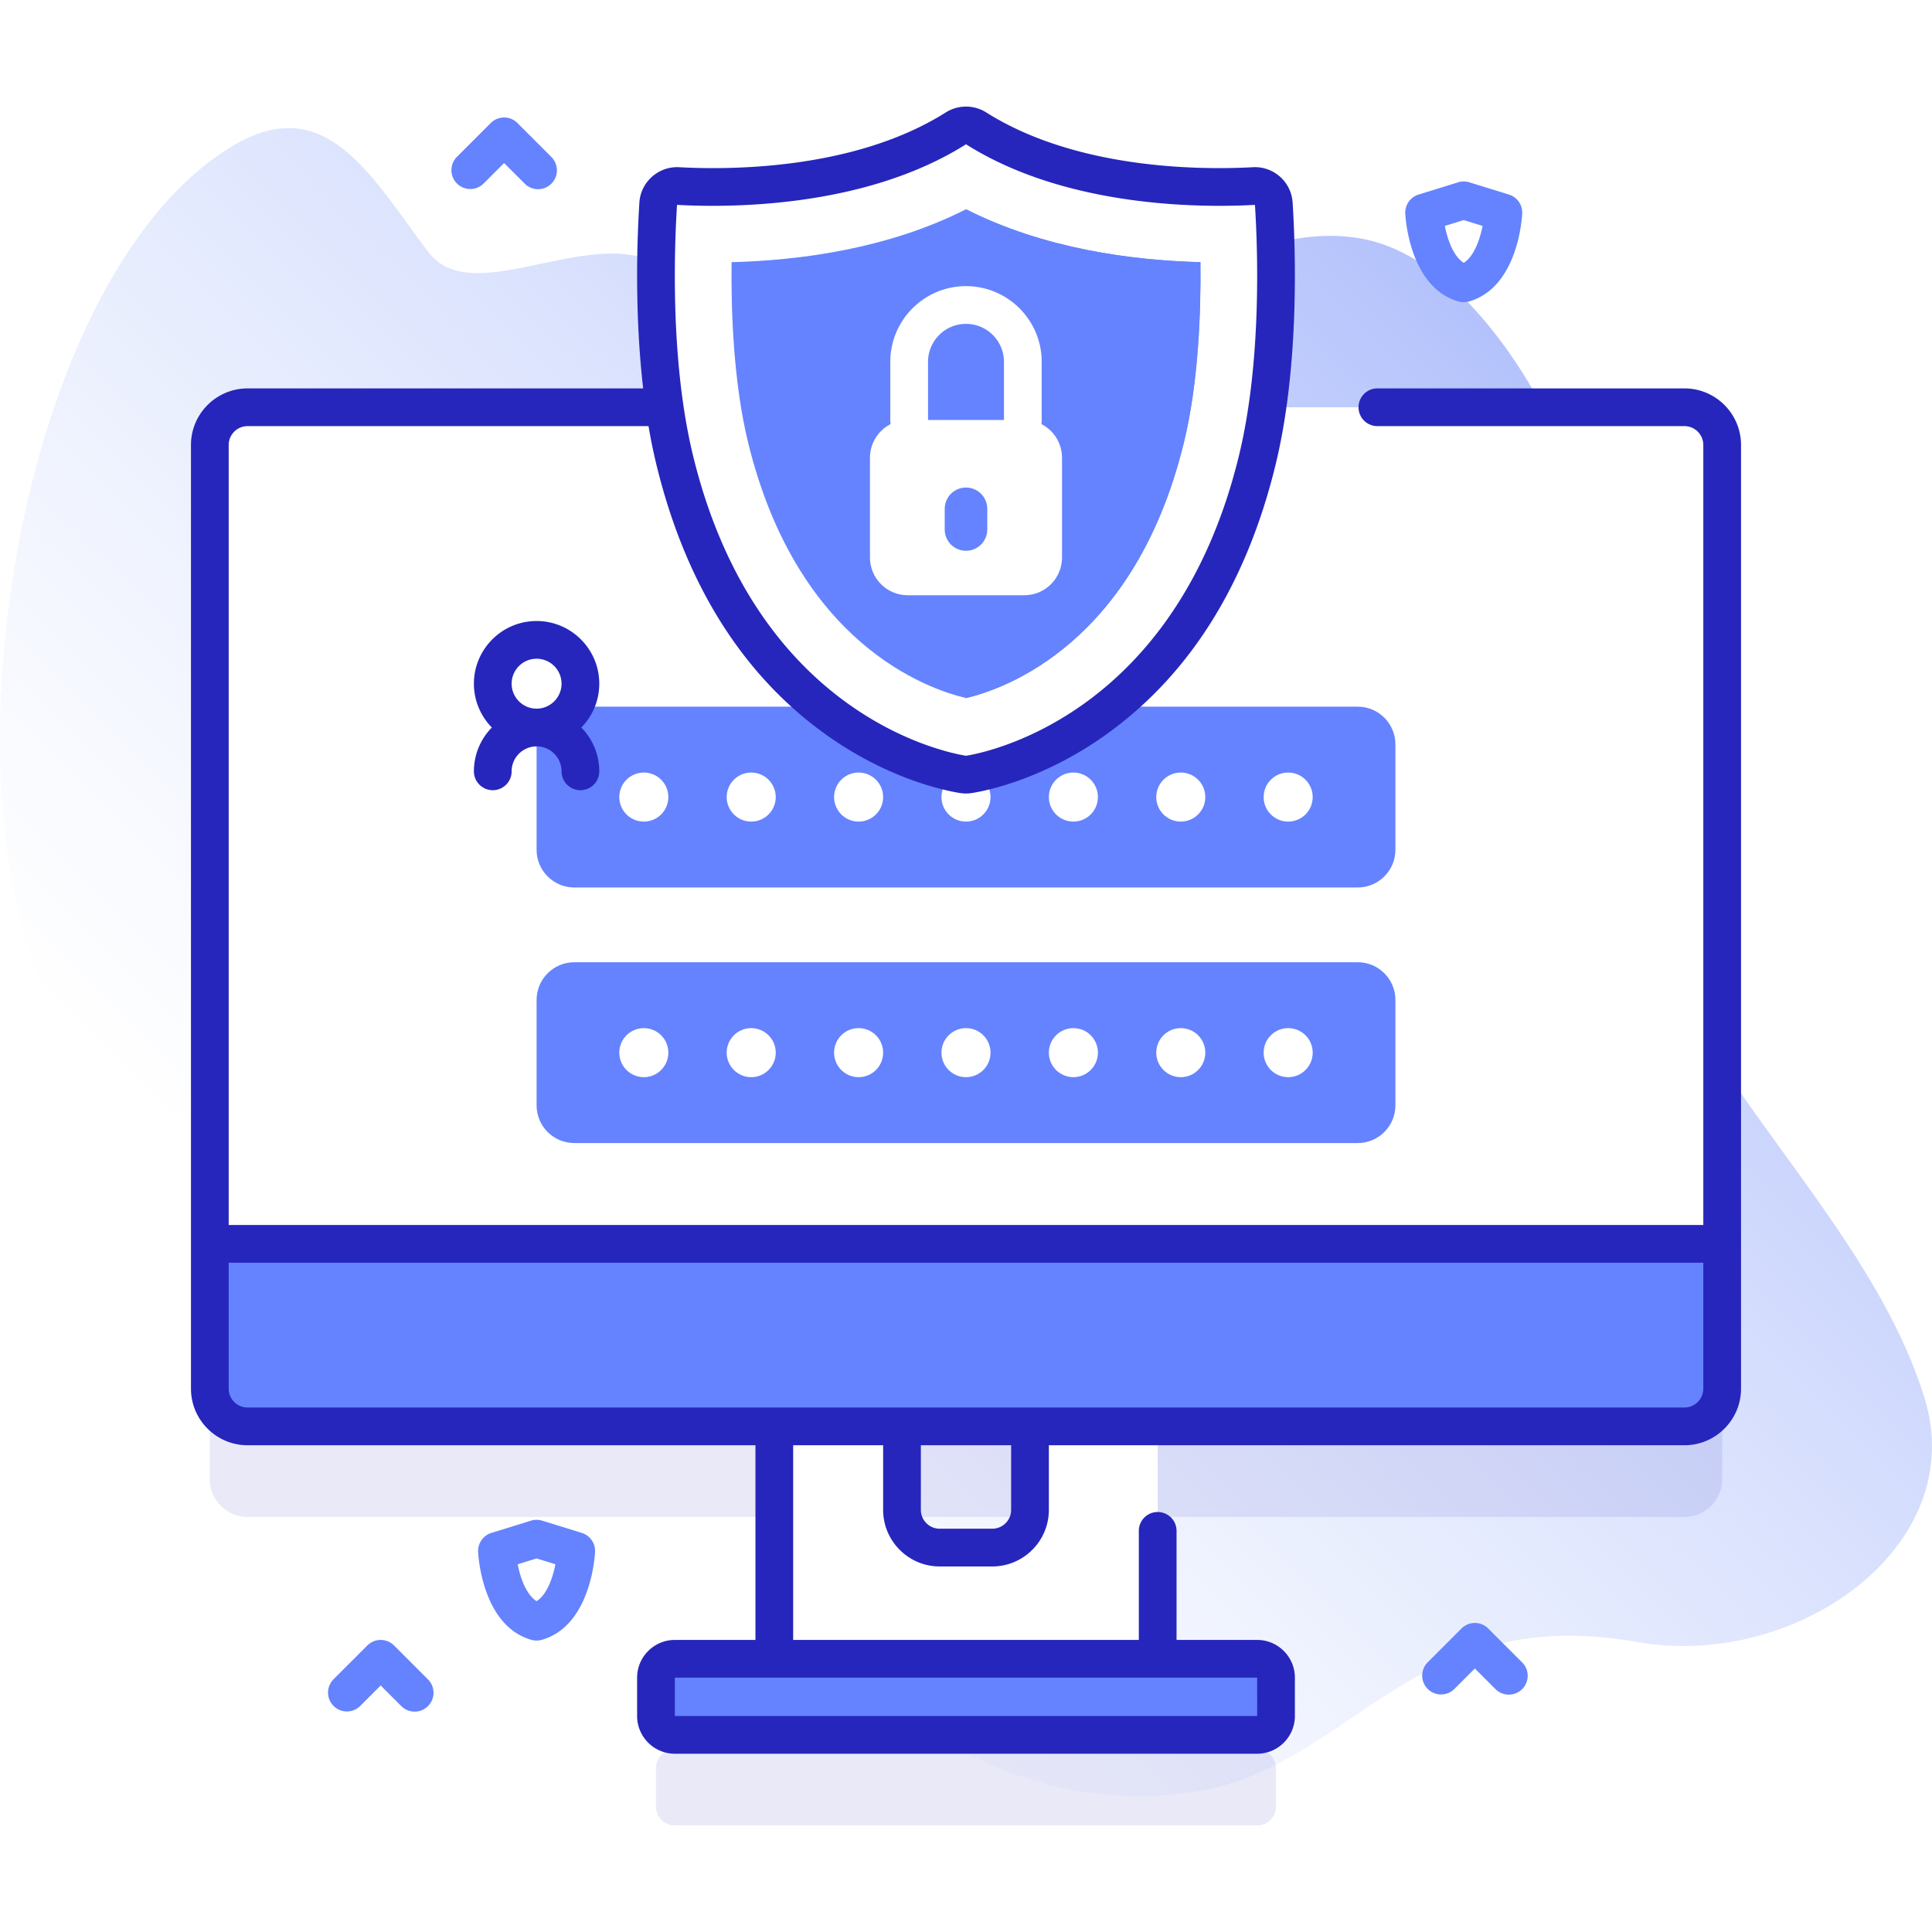 <svg xmlns="http://www.w3.org/2000/svg" version="1.1" xmlns:xlink="http://www.w3.org/1999/xlink" xmlns:svgjs="http://svgjs.com/svgjs" width="512" height="512" x="0" y="0" viewBox="0 0 512 512" style="enable-background:new 0 0 512 512" xml:space="preserve"><defs><linearGradient id="a" x1="-1998.806" x2="-1715.23" y1="122.498" y2="406.074" gradientTransform="rotate(-90 -808 -809.034)" gradientUnits="userSpaceOnUse"><stop offset="0" stop-color="#cedbfc" stop-opacity="0"></stop><stop offset="1" stop-color="#b4c2fc"></stop></linearGradient></defs><g><linearGradient id="a" x1="-1998.806" x2="-1715.23" y1="122.498" y2="406.074" gradientTransform="rotate(-90 -808 -809.034)" gradientUnits="userSpaceOnUse"><stop offset="0" stop-color="#cedbfc" stop-opacity="0"></stop><stop offset="1" stop-color="#b4c2fc"></stop></linearGradient><path fill="url(&quot;#a&quot;)" d="M61.527 38.752c-87.955 52.949-91.432 349.888 54.326 228.181 70.107-58.54 79.911 23.525 126.151-18.696 13.2-12.053 24.132-38.876 42.863-33.3 74.441 22.162-41.076 101.576-64.316 139.945-38.011 62.754 26.564 130.938 96.264 119.919 41.469-6.556 57.057-50.313 117.016-39.647 41.828 7.441 88.46-25.144 76.166-64.754-18.089-58.281-85.951-102.112-79.451-167.851 5.229-52.883-29.358-132.635-70.312-139.415-65.01-10.763-137.203 122.424-174.23 21.52-14.057-38.306-57.884 1.337-72.488-17.85-14.95-19.645-26.954-43.123-51.989-28.052z" data-original="url(#a)"></path><path fill="#2626BC" d="M446.391 131.928H65.609c-5.523 0-10 4.477-10 10v250.076c0 5.523 4.477 10 10 10H205.2v61.593h-26.359a5 5 0 0 0-5 5v10.158a5 5 0 0 0 5 5h154.318a5 5 0 0 0 5-5v-10.158a5 5 0 0 0-5-5H306.8v-61.593h139.591c5.523 0 10-4.477 10-10V141.928c0-5.523-4.477-10-10-10zM272.96 424.126c0 5.523-4.477 10-10 10h-13.92c-5.523 0-10-4.477-10-10v-22.122h33.92z" opacity=".1" data-original="#2626bc"></path><path fill="#FFFFFF" d="M306.8 369.736v77.76H205.2v-77.76h33.84v30.39c0 5.523 4.477 10 10 10h13.92c5.523 0 10-4.477 10-10v-30.39z" data-original="#ffffff"></path><path fill="#FFFFFF" d="M456.39 117.926v250.08c0 5.52-4.48 10-10 10H65.61c-5.52 0-10-4.48-10-10v-250.08c0-5.52 4.48-10 10-10h380.78c5.52 0 10 4.48 10 10z" data-original="#ffffff"></path><path fill="#6583FE" d="M359.798 302.922H152.202c-5.523 0-10-4.477-10-10v-27.92c0-5.523 4.477-10 10-10h207.597c5.523 0 10 4.477 10 10v27.92c-.001 5.523-4.478 10-10.001 10zM359.798 235.193H152.202c-5.523 0-10-4.477-10-10v-27.92c0-5.523 4.477-10 10-10h207.597c5.523 0 10 4.477 10 10v27.92c-.001 5.523-4.478 10-10.001 10z" data-original="#6583fe"></path><g fill="#FFFFFF"><circle cx="170.62" cy="211.233" r="6.5" fill="#FFFFFF" data-original="#ffffff"></circle><circle cx="199.08" cy="211.233" r="6.5" fill="#FFFFFF" data-original="#ffffff"></circle><circle cx="227.54" cy="211.233" r="6.5" fill="#FFFFFF" data-original="#ffffff"></circle><circle cx="256" cy="211.233" r="6.5" fill="#FFFFFF" data-original="#ffffff"></circle><circle cx="284.46" cy="211.233" r="6.5" fill="#FFFFFF" data-original="#ffffff"></circle><circle cx="312.92" cy="211.233" r="6.5" fill="#FFFFFF" data-original="#ffffff"></circle><circle cx="341.38" cy="211.233" r="6.5" fill="#FFFFFF" data-original="#ffffff"></circle></g><path fill="#6583FE" d="M446.391 378.004H65.609c-5.523 0-10-4.477-10-10v-38.367h400.783v38.367c-.001 5.523-4.478 10-10.001 10z" data-original="#6583fe"></path><path fill="#FFFFFF" d="M332.304 49.303c-12.769.705-47.964.924-73.631-15.293a4.997 4.997 0 0 0-5.345 0c-25.667 16.218-60.862 15.998-73.631 15.293a4.99 4.99 0 0 0-5.261 4.664c-.756 11.836-1.868 42.363 4.383 68.013 17.423 71.496 69.465 82.134 76.412 83.245a4.845 4.845 0 0 0 1.539 0c6.946-1.11 58.988-11.749 76.412-83.245 6.251-25.65 5.14-56.178 4.383-68.013a4.991 4.991 0 0 0-5.261-4.664z" data-original="#ffffff"></path><g fill="#6583FE"><path d="M256.001 184.994c-10.129-2.389-44.737-14.346-57.751-67.749-3.872-15.887-4.525-34.615-4.372-47.769 18.106-.466 41.464-3.539 62.122-14.018 20.658 10.479 44.016 13.552 62.122 14.018.153 13.153-.5 31.882-4.372 47.769-13.016 53.41-47.63 65.364-57.749 67.749z" fill="#6583FE" data-original="#6583fe"></path><path d="M256 55.459c20.658 10.479 44.016 13.552 62.122 14.018.153 13.153-.5 31.882-4.372 47.769-13.016 53.41-47.63 65.363-57.749 67.749z" fill="#6583FE" data-original="#6583fe"></path></g><path fill="#FFFFFF" d="M271.06 116.402a5 5 0 0 1-5-5V95.89c0-5.547-4.513-10.06-10.06-10.06s-10.061 4.513-10.061 10.06v15.512a5 5 0 0 1-10 0V95.89c0-11.061 8.999-20.06 20.061-20.06 11.061 0 20.06 8.999 20.06 20.06v15.512a5 5 0 0 1-5 5z" data-original="#ffffff"></path><path fill="#FFFFFF" d="M271.45 157.746h-30.9c-5.523 0-10-4.477-10-10v-26.443c0-5.523 4.477-10 10-10h30.899c5.523 0 10 4.477 10 10v26.443c.001 5.523-4.477 10-9.999 10z" data-original="#ffffff"></path><path fill="#6583FE" d="M256 145.961a5.638 5.638 0 0 1-5.638-5.638v-5.477a5.638 5.638 0 1 1 11.276 0v5.477a5.638 5.638 0 0 1-5.638 5.638zM333.159 459.756H178.841a5 5 0 0 1-5-5v-10.158a5 5 0 0 1 5-5h154.318a5 5 0 0 1 5 5v10.158a5 5 0 0 1-5 5z" data-original="#6583fe"></path><path fill="#2626BC" d="M446.392 102.928h-81.37a5 5 0 1 0 0 10h81.37c2.757 0 5 2.243 5 5v206.708H60.608V117.928c0-2.757 2.243-5 5-5h106.256a148.709 148.709 0 0 0 2.098 10.237c7.609 31.229 22.428 55.073 44.041 70.87 16.743 12.237 32.123 15.438 36.437 16.128a9.861 9.861 0 0 0 3.12.001c4.315-.69 19.695-3.892 36.438-16.128 21.613-15.797 36.432-39.641 44.041-70.87 6.404-26.28 5.292-57.369 4.517-69.515-.349-5.45-5.063-9.644-10.526-9.338-13.185.727-46.476.77-70.686-14.528a10.046 10.046 0 0 0-10.686 0c-24.21 15.298-57.493 15.256-70.686 14.528-5.438-.292-10.178 3.888-10.526 9.338-.582 9.111-1.353 28.878 1 49.279H65.608c-8.271 0-15 6.729-15 15v250.076c0 8.271 6.729 15 15 15H200.2v51.593h-21.359c-5.514 0-10 4.486-10 10v10.158c0 5.514 4.486 10 10 10h154.318c5.514 0 10-4.486 10-10v-10.158c0-5.514-4.486-10-10-10H311.8v-28.901a5 5 0 1 0-10 0v28.901h-91.6v-51.593h23.84v17.122c0 8.271 6.729 15 15 15h13.92c8.271 0 15-6.729 15-15v-17.122h168.432c8.271 0 15-6.729 15-15V117.928c0-8.271-6.729-15-15-15zM179.421 54.295c14.146.782 49.931.779 76.58-16.059 26.645 16.835 62.423 16.838 76.574 16.059.746 11.695 1.824 41.565-4.252 66.501-16.741 68.697-66.701 78.589-72.304 79.491-5.642-.902-55.602-10.794-72.343-79.491-6.077-24.941-4.997-54.821-4.255-66.501zm153.745 400.46H178.841v-10.158h154.318zm-65.206-54.629c0 2.757-2.243 5-5 5h-13.92c-2.757 0-5-2.243-5-5v-17.122h23.92zm178.432-27.122H65.608c-2.757 0-5-2.243-5-5v-33.368h390.783v33.368a5.005 5.005 0 0 1-4.999 5z" data-original="#2626bc"></path><path fill="#2626BC" d="M158.815 181.188c0-9.161-7.453-16.613-16.613-16.613s-16.613 7.453-16.613 16.613c0 4.518 1.818 8.615 4.755 11.613-2.936 2.998-4.755 7.095-4.755 11.613a5 5 0 0 0 10 0c0-3.646 2.967-6.613 6.613-6.613s6.613 2.967 6.613 6.613a5 5 0 0 0 10 0c0-4.518-1.818-8.615-4.755-11.613 2.937-2.998 4.755-7.095 4.755-11.613zm-16.613-6.614c3.646 0 6.613 2.967 6.613 6.613s-2.967 6.613-6.613 6.613-6.613-2.967-6.613-6.613 2.966-6.613 6.613-6.613z" data-original="#2626bc"></path><g fill="#FFFFFF"><circle cx="170.62" cy="278.962" r="6.5" fill="#FFFFFF" data-original="#ffffff"></circle><circle cx="199.08" cy="278.962" r="6.5" fill="#FFFFFF" data-original="#ffffff"></circle><circle cx="227.54" cy="278.962" r="6.5" fill="#FFFFFF" data-original="#ffffff"></circle><circle cx="256" cy="278.962" r="6.5" fill="#FFFFFF" data-original="#ffffff"></circle><circle cx="284.46" cy="278.962" r="6.5" fill="#FFFFFF" data-original="#ffffff"></circle><circle cx="312.92" cy="278.962" r="6.5" fill="#FFFFFF" data-original="#ffffff"></circle><circle cx="341.38" cy="278.962" r="6.5" fill="#FFFFFF" data-original="#ffffff"></circle></g><g fill="#6583FE"><path d="M387.908 80.088a5 5 0 0 1-1.367-.19c-13.11-3.727-14.093-22.538-14.128-23.336a5 5 0 0 1 3.516-4.998l10.5-3.252a5.009 5.009 0 0 1 2.959 0l10.5 3.252a5.001 5.001 0 0 1 3.516 4.998c-.035.799-1.018 19.609-14.128 23.336-.448.126-.908.19-1.368.19zM382.9 59.873c.697 3.518 2.193 7.979 5.006 9.782 2.828-1.818 4.31-6.338 5-9.785l-4.998-1.548zM142.201 434.765a5 5 0 0 1-1.367-.19c-13.109-3.727-14.093-22.537-14.128-23.336a5 5 0 0 1 3.516-4.998l10.5-3.252a5.009 5.009 0 0 1 2.959 0l10.5 3.252a5.001 5.001 0 0 1 3.516 4.998c-.035.799-1.018 19.609-14.128 23.336-.448.127-.908.19-1.368.19zm-5.007-20.215c.696 3.518 2.192 7.979 5.006 9.782 2.827-1.818 4.309-6.338 4.999-9.785l-4.998-1.548zM142.588 50.137a4.983 4.983 0 0 1-3.535-1.464l-5.465-5.464-5.465 5.464a5 5 0 0 1-7.07-7.071l9-9a5 5 0 0 1 7.07 0l9 9a5 5 0 0 1-3.535 8.535zM399.852 449.097a4.983 4.983 0 0 1-3.535-1.464l-5.465-5.464-5.465 5.464a5 5 0 0 1-7.07-7.071l9-9a5 5 0 0 1 7.07 0l9 9a5 5 0 0 1-3.535 8.535zM109.888 453.597a4.983 4.983 0 0 1-3.535-1.464l-5.465-5.464-5.465 5.464a5 5 0 0 1-7.07-7.071l9-9a5 5 0 0 1 7.07 0l9 9a5 5 0 0 1-3.535 8.535z" fill="#6583FE" data-original="#6583fe"></path></g></g></svg>